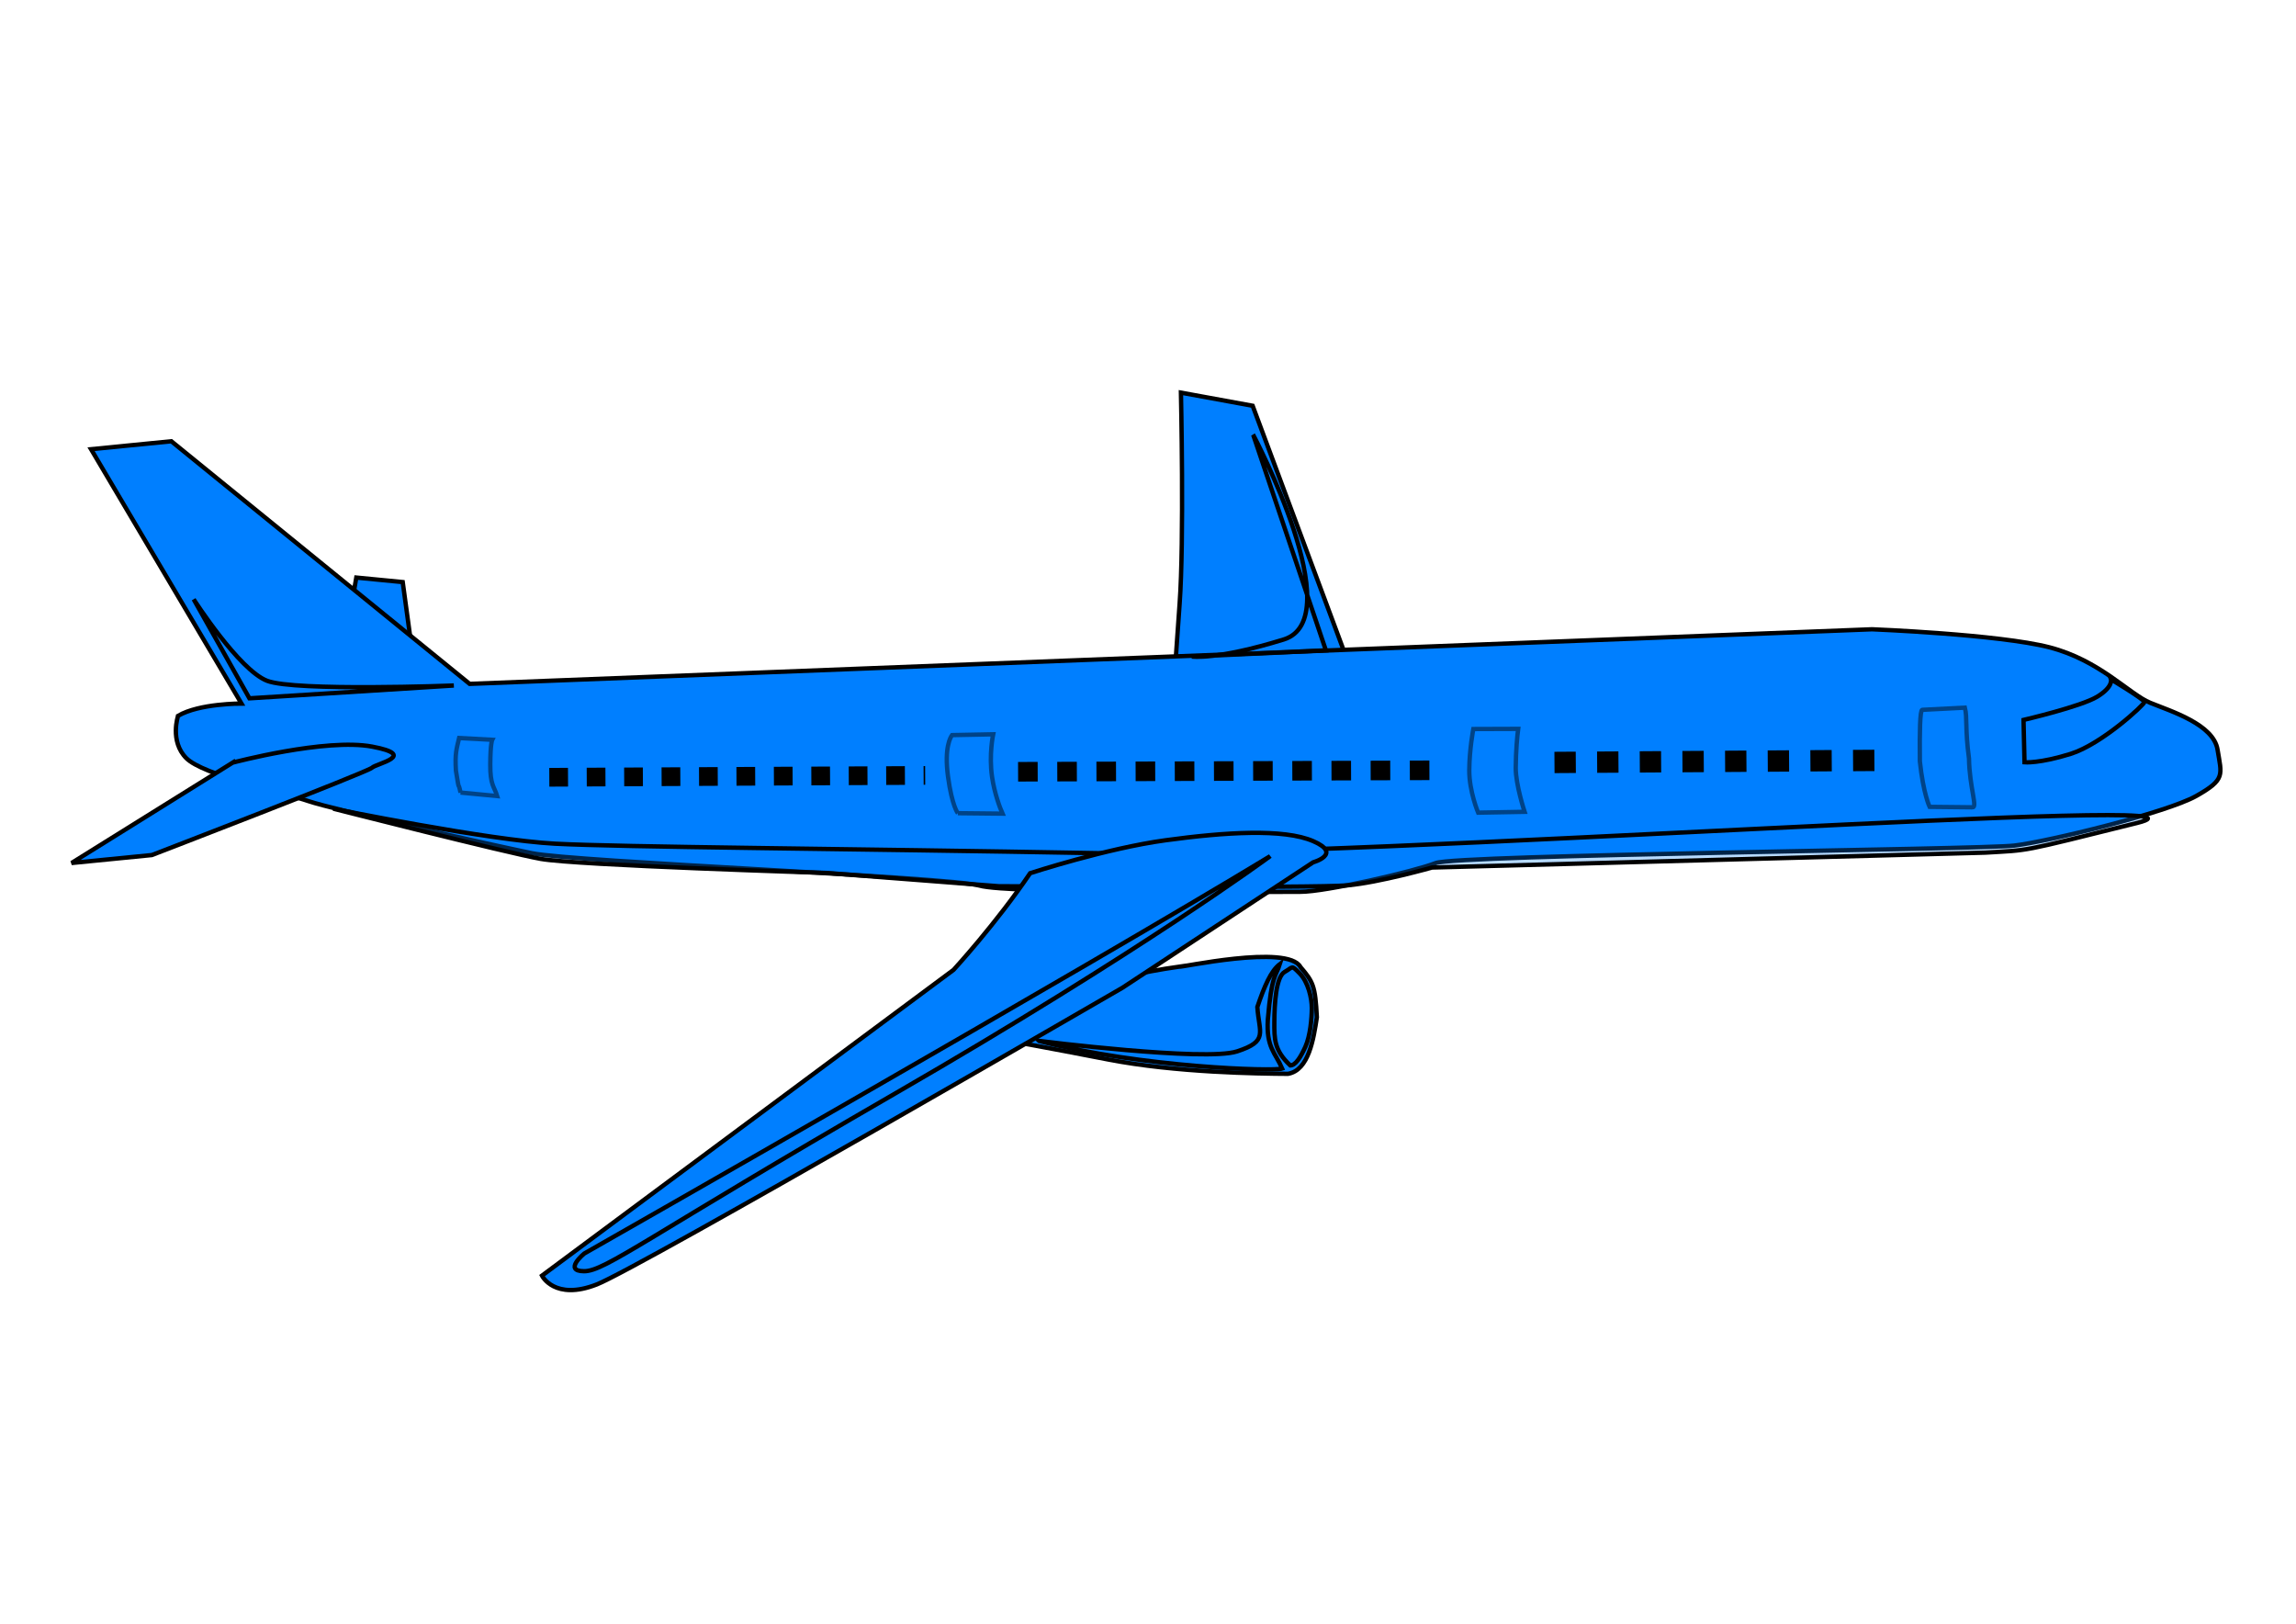 <?xml version="1.0"?><svg width="1052.362" height="744.094" xmlns="http://www.w3.org/2000/svg">

 <g>
  <title>Layer 1</title>
  <g transform="rotate(0.358, 525.242, 386.377)" id="layer1">
   <g transform="matrix(1.995, 0, 0, 1.995, -257.463, -103.641)" id="g2302">
    <path fill="#007fff" fill-rule="evenodd" stroke="#000000" stroke-width="1px" id="path2212" d="m223.147,200.31l-1.94,-13.583l-10.672,-0.97l-0.97,5.821l13.583,8.732z"/>
    <path fill="#007fff" fill-rule="evenodd" stroke="#000000" stroke-width="1px" id="path2210" d="m437.563,201.28l-21.345,-56.272l-16.494,-2.911c0,0 0.97,33.957 0,48.51c-0.97,14.553 -0.97,15.523 -0.97,15.523l38.808,-4.851z"/>
    <path fill="#007fff" fill-rule="evenodd" stroke="#000000" stroke-width="1px" id="path2204" d="m169.786,217.774c4.851,-2.911 14.553,-2.911 14.553,-2.911l-34.927,-58.212l18.434,-1.94l68.885,55.302l322.108,-14.553c0,0 29.106,0.97 40.749,3.881c11.643,2.911 18.434,10.672 23.285,12.613c4.851,1.94 14.553,4.851 15.523,10.672c0.97,5.821 1.94,6.791 -4.851,10.672c-6.791,3.881 -33.957,10.672 -41.719,11.642c-7.762,0.97 -128.067,2.911 -132.918,4.851c-4.851,1.94 -25.225,6.791 -31.047,6.791c-5.821,0 -66.944,0.97 -73.736,-0.97c-6.791,-1.94 -93.14,-4.851 -102.842,-6.791c-9.702,-1.94 -45.6,-9.702 -51.421,-11.642c-5.821,-1.94 -24.255,-5.821 -28.136,-9.702c-3.881,-3.881 -1.94,-9.702 -1.94,-9.702z"/>
    <path fill="#007fff" fill-opacity="0.286" fill-rule="evenodd" stroke="#000000" stroke-width="1px" id="path2298" d="m205.58,238.875c0,0 35.612,7.025 50.99,7.728c15.378,0.703 66.368,0.703 125.452,1.405c59.084,0.703 265.473,-15.456 237.955,-8.431c-27.519,7.025 -24.281,6.323 -34.803,7.025l-127.071,4.215c0,0 -12.141,3.513 -19.425,4.215c-7.284,0.703 -80.128,0.703 -80.128,0.703l-39.659,-2.81c0,0 -57.465,-1.405 -65.559,-2.81c-8.094,-1.405 -47.753,-11.241 -47.753,-11.241z"/>
    <path fill="#007fff" fill-rule="evenodd" stroke="#000000" stroke-width="1px" id="path2206" d="m182.399,228.446l-36.868,23.285l18.434,-1.94c0,0 49.481,-19.404 50.451,-20.374c0.97,-0.97 10.672,-2.911 0,-4.851c-10.672,-1.94 -32.017,3.881 -32.017,3.881z"/>
    <path fill="#007fff" fill-rule="evenodd" stroke="#000000" stroke-width="1px" id="path2214" d="m380.366,278.548c2.575,-1.145 10.855,-3.295 19.873,-4.614c-0.425,0.398 24.868,-5.423 27.779,-0.063c2.911,3.358 3.42,4.265 3.832,11.517c-0.733,4.963 -1.766,12.166 -6.554,13.024c-6.791,0 -25.749,-0.112 -41.272,-3.022c-15.523,-2.911 -21.345,-3.881 -21.345,-3.881l0.97,-8.732l16.717,-4.23z"/>
    <path fill="#007fff" fill-rule="evenodd" stroke="#000000" stroke-width="1px" id="path2208" d="m365.768,252.701c-7.762,11.642 -17.464,22.315 -17.464,22.315l-94.11,70.825c0,0 2.911,5.821 12.613,1.94c9.702,-3.881 120.306,-68.885 120.306,-68.885l43.659,-29.106c0,0 6.791,-1.94 0,-4.851c-6.791,-2.911 -20.374,-1.94 -33.957,0c-13.583,1.94 -31.047,7.762 -31.047,7.762z"/>
    <path fill="#007fff" fill-opacity="0.75" fill-rule="evenodd" stroke="#000000" stroke-width="4.3" stroke-miterlimit="4" stroke-dasharray="4.3 4.3 " stroke-dashoffset="0" id="path2216" d="m255.164,231.357l86.348,-0.97"/>
    <path fill="#007fff" fill-opacity="0.75" fill-rule="evenodd" stroke="#000000" stroke-width="4.5" stroke-miterlimit="4" stroke-dasharray="4.5 4.5 " stroke-dashoffset="0" id="path2218" d="m362.857,229.416l98.961,-0.97"/>
    <path fill="#007fff" fill-opacity="0.75" fill-rule="evenodd" stroke="#000000" stroke-width="4.9" stroke-miterlimit="4" stroke-dasharray="4.9 4.9 " stroke-dashoffset="0" id="path2220" d="m486.073,226.506l76.646,-0.97"/>
    <path fill="#007fff" fill-opacity="0.75" fill-rule="evenodd" stroke="#000000" stroke-width="1px" stroke-opacity="0.47" id="path2222" d="m234.79,234.994c-0.708,-3.237 -0.119,0.809 -1.09,-5.012c-0.262,-3.899 0.078,-4.887 0.685,-7.518l7.601,0.363c0,0 -0.405,0.768 -0.405,5.619c0,4.851 0.929,5.072 1.637,7.297l-8.428,-0.75z"/>
    <path fill="#007fff" fill-opacity="0.75" fill-rule="evenodd" stroke="#000000" stroke-width="1px" stroke-opacity="0.47" id="path2224" d="m349.072,239.017c0,0 -1.333,-1.559 -2.304,-8.351c-0.97,-6.791 0.566,-9.173 0.869,-9.578l9.44,-0.244c0,0 -0.97,4.672 -0.202,9.744c0.566,3.756 1.857,7.155 2.464,8.47l-10.268,-0.041z"/>
    <path fill="#007fff" fill-opacity="0.75" fill-rule="evenodd" stroke="#000000" stroke-width="1px" stroke-opacity="0.47" id="path2226" d="m468.61,238.148c0,0 -2.101,-4.893 -2.101,-9.744c0,-4.851 0.869,-9.458 0.869,-9.458l10.309,-0.101c-0.202,1.518 -0.506,5.072 -0.506,8.952c0,3.881 2.101,10.089 2.101,10.089l-10.672,0.262z"/>
    <path fill="#007fff" fill-opacity="0.75" fill-rule="evenodd" stroke="#000000" stroke-width="1px" stroke-opacity="0.47" id="path2228" d="m572.321,236.166c0,0 -1.476,-3.03 -2.304,-10.428c-0.119,-6.791 -0.042,-11.744 0.464,-11.845l9.803,-0.566c0.607,2.327 0.042,4.851 1.012,11.642c0.161,6.791 2.143,11.44 0.828,11.238l-9.803,-0.042z"/>
    <path fill="#007fff" fill-opacity="0.265" fill-rule="evenodd" stroke="#000000" stroke-width="1px" id="path2230" d="m593.773,216.067l0.286,9.729c0,0 3.434,0.286 10.588,-2.003c7.154,-2.289 16.883,-11.446 16.883,-12.019c0,-0.572 -7.726,-5.151 -7.726,-5.151c0,0 0.572,1.717 -3.148,4.006c-3.72,2.289 -16.883,5.437 -16.883,5.437z"/>
    <path fill="#007fff" fill-opacity="0.681" fill-rule="evenodd" stroke="#000000" stroke-width="1px" id="path2232" d="m425.809,296.476c-3.72,-3.434 -3.72,-6.009 -3.72,-10.015c0,-4.006 0.286,-10.302 2.289,-11.446c2.003,-1.145 1.431,-1.717 3.434,0.286c2.003,2.003 2.862,5.723 2.862,8.012c0,2.289 -0.286,6.295 -1.431,8.871c-1.145,2.575 -2.289,4.292 -3.434,4.292z"/>
    <path fill="#007fff" fill-opacity="0.286" fill-rule="evenodd" stroke="#000000" stroke-width="1px" id="path2292" d="m186.155,213.649l-12.95,-22.662c0,0 10.522,16.187 16.997,18.616c6.475,2.428 42.897,0.809 42.897,0.809l-46.943,3.237z"/>
    <path fill="#007fff" fill-opacity="0.286" fill-rule="evenodd" stroke="#000000" stroke-width="1px" id="path2294" d="m420.872,248.452c0,0 -29.137,21.853 -85.793,55.037c-56.656,33.184 -66.368,41.278 -71.225,41.278c-4.856,0 0,-4.047 0,-4.047c0,0 114.931,-66.368 157.018,-92.268z"/>
    <path fill="#007fff" fill-opacity="0.286" fill-rule="evenodd" stroke="#000000" stroke-width="1px" id="path2296" d="m416.397,151.709l16.997,49.372l-30.756,1.619c0,0 5.666,0.809 21.044,-4.047c15.378,-4.856 -7.284,-46.943 -7.284,-46.943z"/>
    <path fill="#007fff" fill-opacity="0.286" fill-rule="evenodd" stroke="#000000" stroke-width="1px" id="path2300" d="m368.077,291.221c23.625,5.992 54.059,6.674 55.877,5.992c-1.591,-3.636 -3.72,-4.787 -3.365,-11.219c0.809,-10.522 1.775,-9.825 2.683,-12.779c-2.045,1.591 -3.493,5.027 -5.112,9.883c0.426,5.992 2.684,7.81 -4.601,10.238c-7.284,2.428 -45.483,-2.116 -45.483,-2.116z"/>
   </g>
  </g>
 </g>
</svg>
